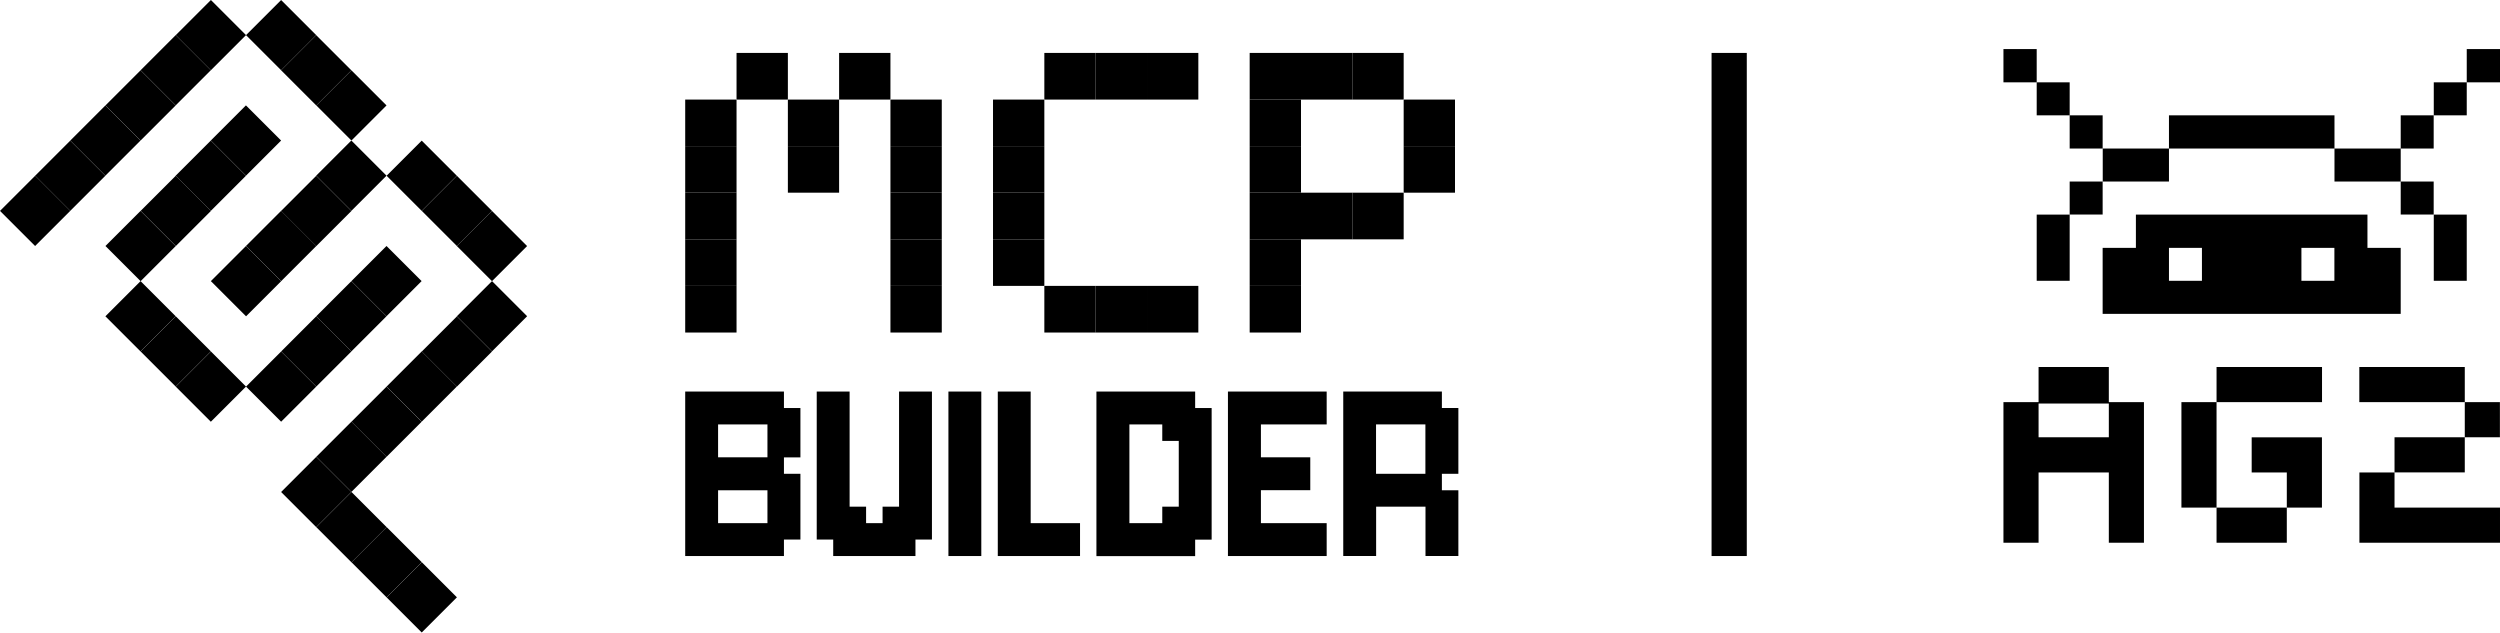 <?xml version="1.0" encoding="UTF-8"?>
<svg id="Layer_2" data-name="Layer 2" xmlns="http://www.w3.org/2000/svg" viewBox="0 0 266.89 67.53">
  <g id="Layer_1-2" data-name="Layer 1">
    <g>
      <rect x="42.37" y="61.13" width="5.31" height="5.3" transform="translate(-31.91 50.51) rotate(-45)"/>
      <rect x="38.62" y="57.38" width="5.31" height="5.3" transform="translate(-30.36 46.76) rotate(-45)"/>
      <rect x="34.86" y="53.62" width="5.31" height="5.31" transform="translate(-28.8 43.01) rotate(-45)"/>
      <rect x="31.11" y="49.87" width="5.31" height="5.3" transform="translate(-27.25 39.26) rotate(-45)"/>
      <rect x="34.87" y="46.12" width="5.3" height="5.3" transform="translate(-23.5 40.81) rotate(-45)"/>
      <rect x="38.62" y="42.37" width="5.3" height="5.3" transform="translate(-19.75 42.37) rotate(-45)"/>
      <rect x="42.37" y="38.62" width="5.31" height="5.3" transform="translate(-16 43.92) rotate(-45)"/>
      <rect x="46.12" y="34.87" width="5.3" height="5.3" transform="translate(-12.24 45.48) rotate(-45)"/>
      <rect x="49.87" y="31.11" width="5.31" height="5.3" transform="translate(-8.49 47.03) rotate(-45)"/>
      <rect x="49.87" y="23.61" width="5.3" height="5.31" transform="translate(-3.19 44.83) rotate(-45)"/>
      <rect x="27.36" y="38.62" width="5.3" height="5.3" transform="translate(-20.39 33.31) rotate(-45)"/>
      <rect x="31.11" y="34.87" width="5.3" height="5.3" transform="translate(-16.64 34.86) rotate(-45)"/>
      <rect x="34.86" y="31.11" width="5.31" height="5.3" transform="translate(-12.89 36.42) rotate(-45)"/>
      <rect x="38.62" y="27.36" width="5.3" height="5.3" transform="translate(-9.14 37.97) rotate(-45)"/>
      <rect x="46.12" y="19.86" width="5.3" height="5.3" transform="translate(-1.63 41.08) rotate(-45)"/>
      <rect x="19.86" y="38.62" width="5.31" height="5.3" transform="translate(-22.59 28.01) rotate(-45)"/>
      <rect x="42.37" y="16.11" width="5.3" height="5.3" transform="translate(-.08 37.33) rotate(-45)"/>
      <rect x="16.1" y="34.86" width="5.31" height="5.31" transform="translate(-21.03 24.25) rotate(-45)"/>
      <rect x="23.61" y="27.36" width="5.3" height="5.31" transform="translate(-13.53 27.36) rotate(-45)"/>
      <rect x="27.36" y="23.61" width="5.31" height="5.31" transform="translate(-9.78 28.91) rotate(-45)"/>
      <rect x="31.11" y="19.86" width="5.3" height="5.31" transform="translate(-6.03 30.47) rotate(-45)"/>
      <rect x="34.86" y="16.1" width="5.31" height="5.31" transform="translate(-2.28 32.02) rotate(-45)"/>
      <rect x="12.35" y="31.11" width="5.31" height="5.3" transform="translate(-19.48 20.5) rotate(-45)"/>
      <rect x="34.87" y="8.6" width="5.3" height="5.3" transform="translate(3.03 29.83) rotate(-45)"/>
      <rect x="12.35" y="23.61" width="5.3" height="5.31" transform="translate(-14.17 18.3) rotate(-45)"/>
      <rect x="16.11" y="19.86" width="5.3" height="5.31" transform="translate(-10.42 19.86) rotate(-45)"/>
      <rect x="19.85" y="16.1" width="5.31" height="5.31" transform="translate(-6.67 21.41) rotate(-45)"/>
      <rect x="23.61" y="12.35" width="5.3" height="5.31" transform="translate(-2.92 22.96) rotate(-45)"/>
      <rect x="31.11" y="4.85" width="5.3" height="5.31" transform="translate(4.58 26.07) rotate(-45)"/>
      <rect x="27.36" y="1.1" width="5.3" height="5.3" transform="translate(6.14 22.32) rotate(-45)"/>
      <rect x="1.1" y="19.86" width="5.31" height="5.3" transform="translate(-14.82 9.25) rotate(-45)"/>
      <rect x="4.85" y="16.11" width="5.3" height="5.3" transform="translate(-11.07 10.8) rotate(-45)"/>
      <rect x="8.6" y="12.36" width="5.3" height="5.3" transform="translate(-7.32 12.35) rotate(-45)"/>
      <rect x="12.35" y="8.6" width="5.31" height="5.3" transform="translate(-3.56 13.91) rotate(-45)"/>
      <rect x="16.11" y="4.85" width="5.3" height="5.3" transform="translate(.19 15.46) rotate(-45)"/>
      <rect x="19.86" y="1.1" width="5.31" height="5.3" transform="translate(3.94 17.02) rotate(-45)"/>
    </g>
    <g>
      <path d="M83.69,50.58h1.76v7.02h-1.76v1.76h-10.54v-17.56h10.54v1.76h1.76v5.27h-1.76v1.76ZM81.93,45.31h-5.27v3.51h5.27v-3.51ZM76.66,55.85h5.27v-3.51h-5.27v3.51Z"/>
      <path d="M94.22,54.09h1.76v-12.29h3.51v15.8h-1.76v1.76h-8.78v-1.76h-1.76v-15.8h3.51v12.29h1.76v1.76h1.76v-1.76Z"/>
      <path d="M101.25,41.8h3.51v17.56h-3.51v-17.56Z"/>
      <path d="M110.03,55.85h5.27v3.51h-8.78v-17.56h3.51v14.05Z"/>
      <path d="M117.05,41.8h10.54v1.76h1.76v14.05h-1.76v1.76h-10.54v-17.56ZM124.08,54.09h1.76v-7.02h-1.76v-1.76h-3.51v10.54h3.51v-1.76Z"/>
      <path d="M134.61,55.85h7.02v3.51h-10.54v-17.56h10.54v3.51h-7.02v3.51h5.27v3.51h-5.27v3.51Z"/>
      <path d="M143.39,41.8h10.54v1.76h1.76v7.02h-1.76v1.76h1.76v7.02h-3.51v-5.27h-5.27v5.27h-3.51v-17.56ZM152.17,50.58v-5.27h-5.27v5.27h5.27Z"/>
    </g>
    <g>
      <path d="M266.89,5.24h-3.55v3.55h3.55v-3.55ZM263.34,22.91h-3.52v7.07h3.52v-7.07ZM263.34,8.79h-3.52v3.52h3.52v-3.52ZM259.81,19.38h-3.52v3.52h3.52v-3.52ZM259.81,12.31h-3.52v3.55h3.52v-3.55ZM256.29,15.86h-7.07v3.52h7.07s0-3.52,0-3.52ZM249.22,12.31h-17.67v3.55h17.67v-3.55ZM256.29,33.51v-7.05h-3.55v-3.55h-24.72v3.55h-3.55v7.05h31.82,0ZM245.69,26.46h3.52v3.52h-3.52v-3.52ZM231.55,26.46h3.52v3.52h-3.52v-3.52ZM231.55,15.86h-7.07v3.52h7.07v-3.52ZM224.47,19.38h-3.52v3.52h3.52s0-3.52,0-3.52ZM224.47,12.31h-3.52v3.55h3.52s0-3.55,0-3.55ZM220.95,22.91h-3.52v7.07h3.52v-7.07ZM220.95,8.79h-3.52v3.52h3.52v-3.52ZM217.43,5.24h-3.55v3.55h3.55v-3.55Z"/>
      <path d="M263.13,46.68v-3.75h-11.26v-3.75h11.26v3.75h3.75v3.75h-3.75ZM255.63,50.43v-3.75h7.5v3.75h-7.5ZM251.88,57.94v-7.5h3.75v3.75h11.26v3.75h-15.01ZM236.63,42.93v-3.75h11.26v3.75h-11.26,0ZM232.88,54.19v-11.26h3.75v11.26h-3.75ZM244.13,54.19v-3.75h-3.75v-3.75h7.5v7.5h-3.75ZM236.63,57.94v-3.75h7.5v3.75h-7.5ZM213.88,57.94v-15.01h3.75v-3.75h7.5v3.75h3.75v15.01h-3.75v-7.5h-7.5v7.5h-3.75ZM217.63,46.68h7.5v-3.6h-7.5v3.6Z"/>
    </g>
    <rect x="149.85" y="15.6" width="5.48" height="4.97"/>
    <rect x="149.85" y="10.63" width="5.48" height="4.97"/>
    <rect x="144.37" y="20.57" width="5.48" height="4.98"/>
    <rect x="144.37" y="5.65" width="5.48" height="4.98"/>
    <rect x="138.89" y="20.57" width="5.48" height="4.98"/>
    <rect x="138.89" y="5.65" width="5.48" height="4.98"/>
    <rect x="133.41" y="30.52" width="5.48" height="4.98"/>
    <rect x="133.41" y="25.55" width="5.48" height="4.97"/>
    <rect x="133.41" y="20.57" width="5.48" height="4.98"/>
    <rect x="133.41" y="15.6" width="5.48" height="4.97"/>
    <rect x="133.41" y="10.63" width="5.48" height="4.97"/>
    <rect x="133.41" y="5.65" width="5.48" height="4.98"/>
    <rect x="122.45" y="30.52" width="5.48" height="4.98"/>
    <rect x="122.45" y="5.65" width="5.48" height="4.98"/>
    <rect x="116.97" y="30.52" width="5.48" height="4.98"/>
    <rect x="116.97" y="5.65" width="5.48" height="4.98"/>
    <rect x="111.49" y="30.52" width="5.48" height="4.98"/>
    <rect x="111.49" y="5.65" width="5.48" height="4.98"/>
    <rect x="106.01" y="25.55" width="5.48" height="4.97"/>
    <rect x="106.01" y="20.57" width="5.48" height="4.98"/>
    <rect x="106.01" y="15.6" width="5.48" height="4.97"/>
    <rect x="106.01" y="10.63" width="5.48" height="4.97"/>
    <rect x="95.06" y="30.52" width="5.48" height="4.98"/>
    <rect x="95.06" y="25.55" width="5.48" height="4.97"/>
    <rect x="95.06" y="20.57" width="5.48" height="4.98"/>
    <rect x="95.06" y="15.6" width="5.48" height="4.97"/>
    <rect x="95.06" y="10.63" width="5.48" height="4.97"/>
    <rect x="89.58" y="5.65" width="5.48" height="4.98"/>
    <rect x="84.11" y="15.6" width="5.47" height="4.97"/>
    <rect x="84.11" y="10.63" width="5.47" height="4.97"/>
    <rect x="78.63" y="5.65" width="5.48" height="4.98"/>
    <rect x="73.15" y="30.52" width="5.48" height="4.98"/>
    <rect x="73.15" y="25.55" width="5.48" height="4.97"/>
    <rect x="73.15" y="20.57" width="5.48" height="4.98"/>
    <rect x="73.15" y="15.6" width="5.48" height="4.97"/>
    <rect x="73.15" y="10.63" width="5.48" height="4.97"/>
    <rect x="182.72" y="5.65" width="3.76" height="53.71"/>
  </g>
</svg>